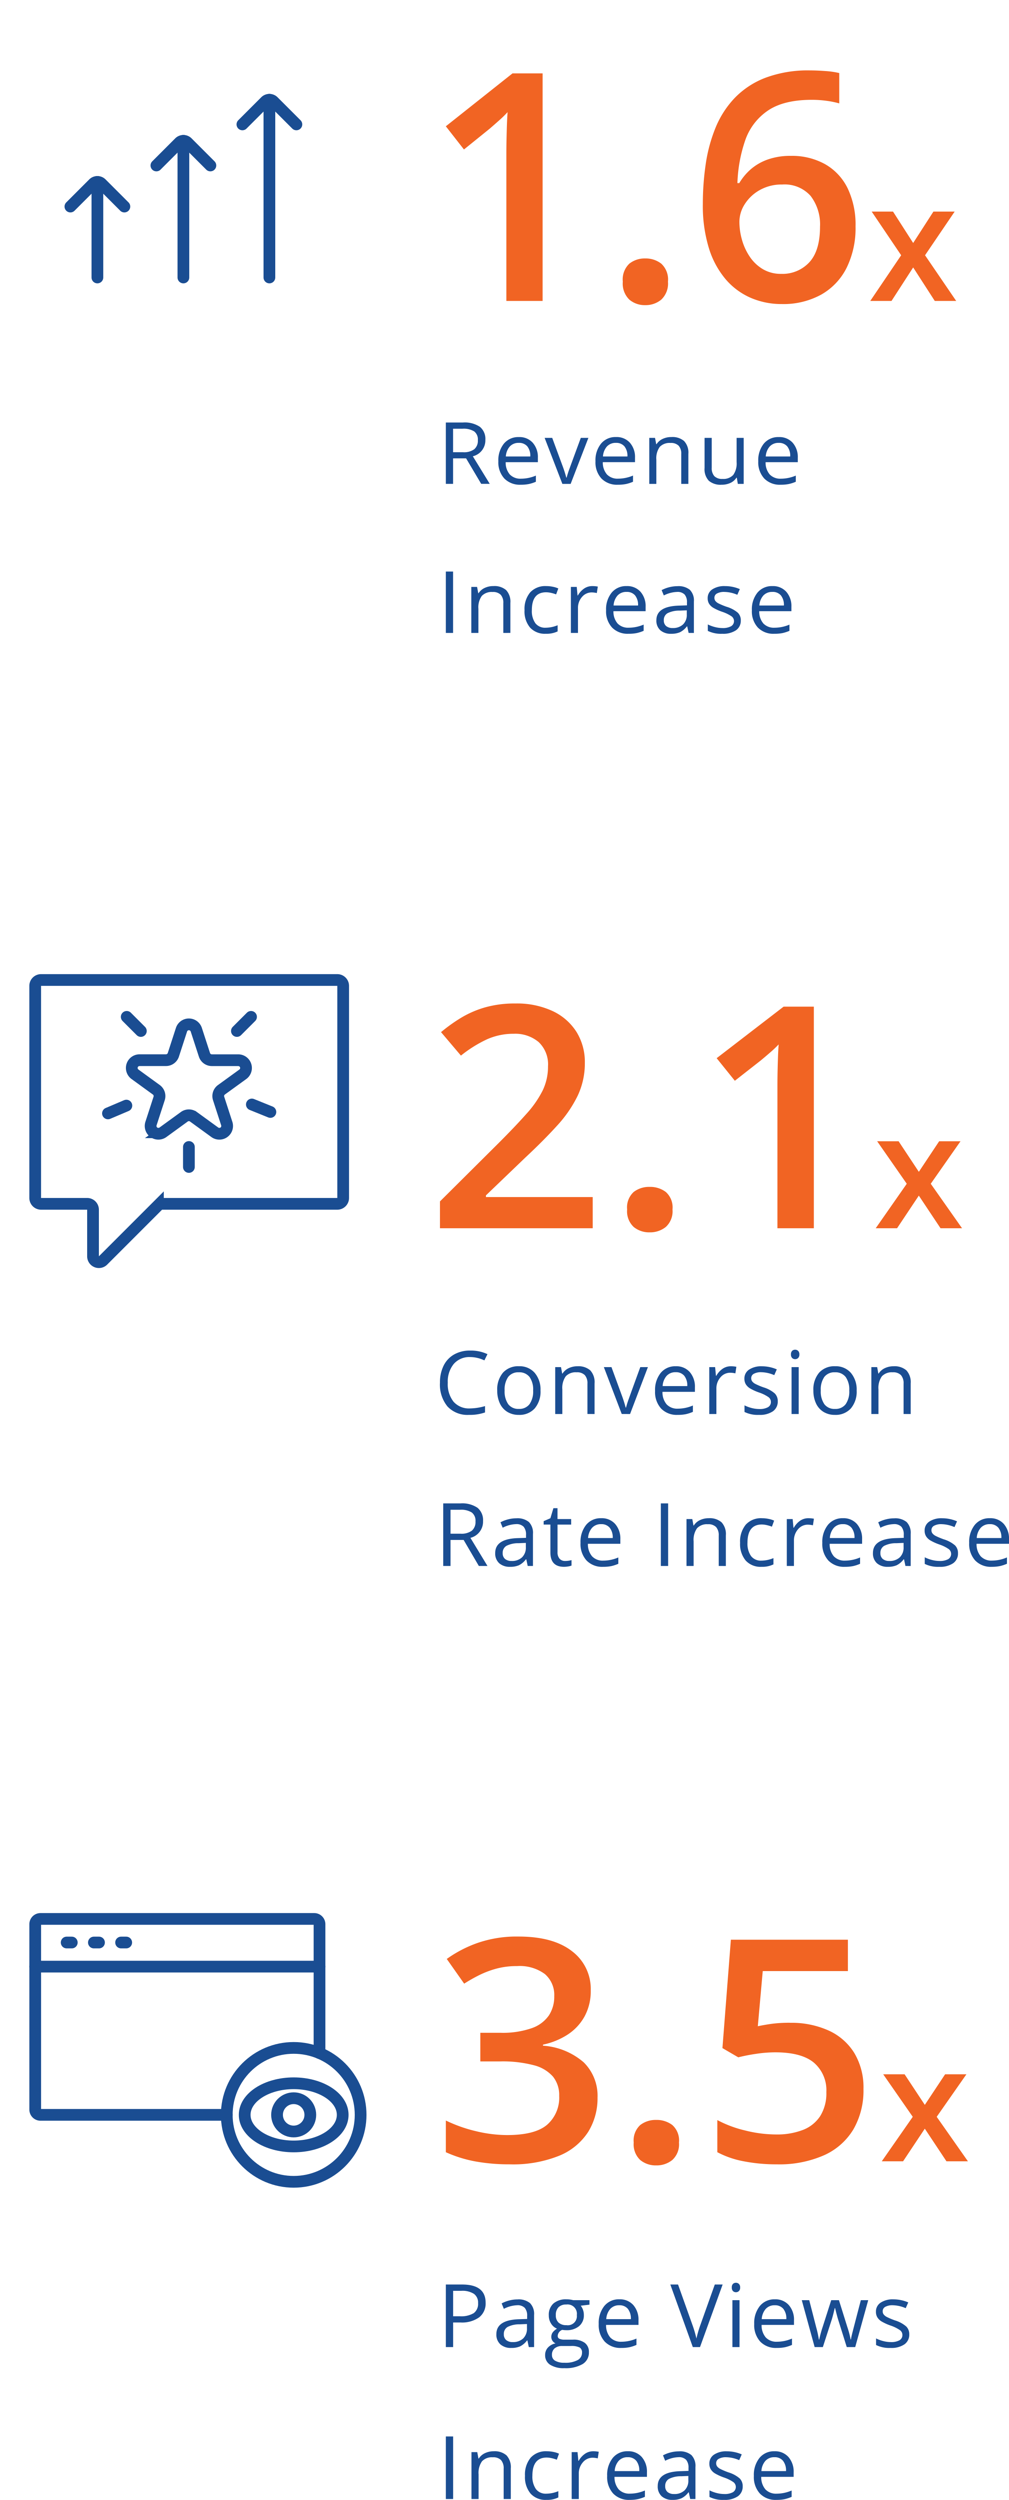 <svg xmlns="http://www.w3.org/2000/svg" width="172.004" height="426" viewBox="0 0 172.004 426">
  <g id="Conversion_Numbers_" data-name="Conversion Numbers " transform="translate(-694.998 -3769)">
    <g id="revenue" transform="translate(852.703 3748.684)">
      <path id="Path_4205" data-name="Path 4205" d="M2.708-4.6v4.35H1.472v-10.46H4.388a4.643,4.643,0,0,1,2.89.737,2.652,2.652,0,0,1,.934,2.218,2.784,2.784,0,0,1-2.138,2.8l2.887,4.7H7.5L4.926-4.6Zm0-1.045H4.4a2.96,2.96,0,0,0,1.919-.512,1.888,1.888,0,0,0,.611-1.535,1.734,1.734,0,0,0-.622-1.5,3.411,3.411,0,0,0-2-.458H2.708ZM14.234-.105a3.693,3.693,0,0,1-2.788-1.059A4.059,4.059,0,0,1,10.424-4.1a4.5,4.5,0,0,1,.949-3.012,3.174,3.174,0,0,1,2.548-1.116,3.029,3.029,0,0,1,2.37.969,3.678,3.678,0,0,1,.872,2.558v.751H11.675a3.077,3.077,0,0,0,.709,2.1,2.473,2.473,0,0,0,1.894.715,6.508,6.508,0,0,0,2.545-.529V-.613a6.461,6.461,0,0,1-1.211.39A6.911,6.911,0,0,1,14.234-.105Zm-.327-7.133a1.987,1.987,0,0,0-1.531.615,2.811,2.811,0,0,0-.673,1.7H15.87a2.582,2.582,0,0,0-.509-1.721A1.805,1.805,0,0,0,13.907-7.238Zm7.432,6.99L18.314-8.089h1.294l1.716,4.65a21.754,21.754,0,0,1,.683,2.118h.058a15.808,15.808,0,0,1,.505-1.57Q23-4.083,24.48-8.089h1.294L22.749-.248Zm9.453.143A3.693,3.693,0,0,1,28-1.164,4.059,4.059,0,0,1,26.982-4.1a4.5,4.5,0,0,1,.949-3.012A3.174,3.174,0,0,1,30.48-8.233a3.029,3.029,0,0,1,2.37.969,3.678,3.678,0,0,1,.872,2.558v.751H28.233a3.077,3.077,0,0,0,.709,2.1,2.473,2.473,0,0,0,1.894.715,6.508,6.508,0,0,0,2.545-.529V-.613a6.461,6.461,0,0,1-1.211.39A6.911,6.911,0,0,1,30.792-.105Zm-.327-7.133a1.987,1.987,0,0,0-1.531.615,2.811,2.811,0,0,0-.673,1.7h4.166a2.582,2.582,0,0,0-.509-1.721A1.805,1.805,0,0,0,30.465-7.238Zm11.14,6.99V-5.321a2.025,2.025,0,0,0-.444-1.431,1.824,1.824,0,0,0-1.389-.472,2.311,2.311,0,0,0-1.832.665,3.32,3.32,0,0,0-.582,2.2V-.248H36.152V-8.089h.982l.2,1.073h.058a2.452,2.452,0,0,1,1.04-.9,3.424,3.424,0,0,1,1.491-.318,3.058,3.058,0,0,1,2.167.683,2.879,2.879,0,0,1,.727,2.186V-.248ZM46.8-8.089V-3a2.025,2.025,0,0,0,.444,1.431,1.824,1.824,0,0,0,1.389.472,2.286,2.286,0,0,0,1.829-.673,3.353,3.353,0,0,0,.578-2.2V-8.089h1.207V-.248h-1L51.073-1.3h-.065a2.394,2.394,0,0,1-1.029.887,3.506,3.506,0,0,1-1.5.308A3.078,3.078,0,0,1,46.3-.785a2.865,2.865,0,0,1-.723-2.175v-5.13ZM58.542-.105a3.693,3.693,0,0,1-2.788-1.059A4.059,4.059,0,0,1,54.732-4.1a4.5,4.5,0,0,1,.949-3.012,3.174,3.174,0,0,1,2.548-1.116,3.029,3.029,0,0,1,2.37.969,3.678,3.678,0,0,1,.872,2.558v.751H55.983a3.077,3.077,0,0,0,.709,2.1,2.473,2.473,0,0,0,1.894.715,6.508,6.508,0,0,0,2.545-.529V-.613a6.461,6.461,0,0,1-1.211.39A6.911,6.911,0,0,1,58.542-.105Zm-.327-7.133a1.987,1.987,0,0,0-1.531.615,2.811,2.811,0,0,0-.673,1.7h4.166a2.582,2.582,0,0,0-.509-1.721A1.805,1.805,0,0,0,58.215-7.238ZM1.472,25.149V14.689H2.708v10.46Zm9.8,0V20.076a2.025,2.025,0,0,0-.444-1.431,1.824,1.824,0,0,0-1.389-.472,2.311,2.311,0,0,0-1.832.665,3.32,3.32,0,0,0-.582,2.2v4.114H5.814V17.308H6.8l.2,1.073H7.05a2.452,2.452,0,0,1,1.04-.9,3.424,3.424,0,0,1,1.491-.318,3.058,3.058,0,0,1,2.167.683,2.879,2.879,0,0,1,.727,2.186v5.115Zm7.243.143a3.429,3.429,0,0,1-2.679-1.048,4.265,4.265,0,0,1-.949-2.965,4.4,4.4,0,0,1,.963-3.041,3.5,3.5,0,0,1,2.745-1.073,5.532,5.532,0,0,1,1.149.122,3.828,3.828,0,0,1,.9.286l-.371,1.009a5.744,5.744,0,0,0-.872-.261,3.956,3.956,0,0,0-.836-.1q-2.428,0-2.428,3.048a3.586,3.586,0,0,0,.593,2.218,2.075,2.075,0,0,0,1.756.773,5.444,5.444,0,0,0,2.043-.422v1.052A4.414,4.414,0,0,1,18.511,25.292Zm7.912-8.127a4.8,4.8,0,0,1,.952.086l-.167,1.1a4.175,4.175,0,0,0-.872-.107,2.138,2.138,0,0,0-1.654.773,2.79,2.79,0,0,0-.687,1.925v4.207H22.787V17.308h1l.138,1.452h.058a3.467,3.467,0,0,1,1.069-1.18A2.434,2.434,0,0,1,26.423,17.165ZM32.6,25.292a3.693,3.693,0,0,1-2.788-1.059,4.059,4.059,0,0,1-1.022-2.94,4.5,4.5,0,0,1,.949-3.012,3.174,3.174,0,0,1,2.548-1.116,3.029,3.029,0,0,1,2.37.969,3.678,3.678,0,0,1,.872,2.558v.751H30.045a3.077,3.077,0,0,0,.709,2.1,2.473,2.473,0,0,0,1.894.715,6.508,6.508,0,0,0,2.545-.529v1.059a6.461,6.461,0,0,1-1.211.39A6.911,6.911,0,0,1,32.6,25.292Zm-.327-7.133a1.987,1.987,0,0,0-1.53.615,2.811,2.811,0,0,0-.673,1.7H34.24a2.582,2.582,0,0,0-.509-1.721A1.805,1.805,0,0,0,32.277,18.159Zm10.588,6.99-.24-1.116h-.058a3.341,3.341,0,0,1-1.189,1,3.675,3.675,0,0,1-1.48.261,2.689,2.689,0,0,1-1.858-.6,2.174,2.174,0,0,1-.673-1.71q0-2.375,3.861-2.49l1.352-.043v-.486a1.966,1.966,0,0,0-.4-1.363,1.675,1.675,0,0,0-1.291-.44,5.326,5.326,0,0,0-2.254.6l-.371-.909a5.875,5.875,0,0,1,2.7-.673,3.069,3.069,0,0,1,2.112.622,2.573,2.573,0,0,1,.687,2v5.351Zm-2.727-.837a2.474,2.474,0,0,0,1.77-.608,2.23,2.23,0,0,0,.643-1.7v-.708l-1.207.05a4.449,4.449,0,0,0-2.076.44A1.321,1.321,0,0,0,38.633,23a1.214,1.214,0,0,0,.4.98A1.663,1.663,0,0,0,40.138,24.312Zm11.62-1.3A1.953,1.953,0,0,1,50.93,24.7a3.944,3.944,0,0,1-2.327.594,5.129,5.129,0,0,1-2.472-.494V23.7a6.04,6.04,0,0,0,1.232.451,5.225,5.225,0,0,0,1.269.165,2.916,2.916,0,0,0,1.454-.3,1.013,1.013,0,0,0,.105-1.688,6.387,6.387,0,0,0-1.574-.769,8.6,8.6,0,0,1-1.581-.712,2.143,2.143,0,0,1-.7-.69,1.778,1.778,0,0,1-.229-.923,1.751,1.751,0,0,1,.793-1.513,3.738,3.738,0,0,1,2.174-.554,6.45,6.45,0,0,1,2.516.515l-.429.966a5.854,5.854,0,0,0-2.174-.486,2.535,2.535,0,0,0-1.294.265.816.816,0,0,0-.436.73.879.879,0,0,0,.164.537,1.609,1.609,0,0,0,.527.422,11.883,11.883,0,0,0,1.4.58,5.239,5.239,0,0,1,1.916,1.023A1.788,1.788,0,0,1,51.758,23.01Zm5.7,2.282a3.693,3.693,0,0,1-2.788-1.059,4.059,4.059,0,0,1-1.022-2.94,4.5,4.5,0,0,1,.949-3.012,3.174,3.174,0,0,1,2.548-1.116,3.029,3.029,0,0,1,2.37.969,3.678,3.678,0,0,1,.872,2.558v.751H54.9a3.077,3.077,0,0,0,.709,2.1,2.473,2.473,0,0,0,1.894.715,6.508,6.508,0,0,0,2.545-.529v1.059a6.461,6.461,0,0,1-1.211.39A6.911,6.911,0,0,1,57.46,25.292Zm-.327-7.133a1.987,1.987,0,0,0-1.531.615,2.811,2.811,0,0,0-.673,1.7H59.1a2.582,2.582,0,0,0-.509-1.721A1.805,1.805,0,0,0,57.133,18.159Z" transform="translate(-83.176 103.024)" fill="#1a4d92"/>
      <g id="Icon_-_Revenue" data-name="Icon - Revenue" transform="translate(-3511.703 9287.316)">
        <g id="Rectangle_1177" data-name="Rectangle 1177" transform="translate(3355 -9267)" fill="#fff" stroke="#707070" stroke-width="1" opacity="0">
          <rect width="65" height="65" stroke="none"/>
          <rect x="0.5" y="0.5" width="64" height="64" fill="none"/>
        </g>
        <g id="Group_3626" data-name="Group 3626" transform="translate(2775.171 -9976.127)">
          <g id="Group_3623" data-name="Group 3623">
            <path id="Path_4193" data-name="Path 4193" d="M629.352,730.326l-3.915-3.915a.97.97,0,0,0-1.372,0l-3.915,3.915" fill="none" stroke="#1a4d92" stroke-linecap="round" stroke-width="2"/>
            <line id="Line_396" data-name="Line 396" y2="30.286" transform="translate(624.751 726.127)" fill="none" stroke="#1a4d92" stroke-linecap="round" stroke-width="2"/>
          </g>
          <g id="Group_3624" data-name="Group 3624">
            <path id="Path_4194" data-name="Path 4194" d="M614.691,737.326l-3.915-3.915a.97.97,0,0,0-1.372,0l-3.915,3.915" fill="none" stroke="#1a4d92" stroke-linecap="round" stroke-width="2"/>
            <line id="Line_397" data-name="Line 397" y2="23.286" transform="translate(610.09 733.127)" fill="none" stroke="#1a4d92" stroke-linecap="round" stroke-width="2"/>
          </g>
          <g id="Group_3625" data-name="Group 3625">
            <path id="Path_4195" data-name="Path 4195" d="M600.03,744.326l-3.914-3.915a.971.971,0,0,0-1.373,0l-3.914,3.915" fill="none" stroke="#1a4d92" stroke-linecap="round" stroke-width="2"/>
            <line id="Line_398" data-name="Line 398" y2="16.286" transform="translate(595.43 740.127)" fill="none" stroke="#1a4d92" stroke-linecap="round" stroke-width="2"/>
          </g>
        </g>
      </g>
      <path id="Path_12285" data-name="Path 12285" d="M20.531.234h-6.18v-24.96q0-1.247.026-2.493t.065-2.44q.039-1.194.118-2.281a18.041,18.041,0,0,1-1.349,1.326q-.8.716-1.689,1.485l-4.4,3.554-3.09-3.952L15.4-38.546h5.132ZM34.2-3.055a3.71,3.71,0,0,1,1.113-3.064,4.207,4.207,0,0,1,2.71-.889,4.315,4.315,0,0,1,2.736.889A3.665,3.665,0,0,1,41.9-3.055,3.758,3.758,0,0,1,40.759.009,4.156,4.156,0,0,1,38.023.95a4.054,4.054,0,0,1-2.71-.942A3.806,3.806,0,0,1,34.2-3.055ZM47.843-16.291a46.543,46.543,0,0,1,.484-6.737,26.554,26.554,0,0,1,1.663-6.207,16.282,16.282,0,0,1,3.26-5.093A14.444,14.444,0,0,1,58.5-37.79a20.622,20.622,0,0,1,7.62-1.26q1.152,0,2.592.106A14.2,14.2,0,0,1,71.1-38.6v5.172a15.452,15.452,0,0,0-2.239-.451,18.671,18.671,0,0,0-2.422-.159q-4.818,0-7.515,1.844a10.069,10.069,0,0,0-3.849,5.04,24.771,24.771,0,0,0-1.335,7.308h.314a9.712,9.712,0,0,1,1.964-2.361,9.007,9.007,0,0,1,2.88-1.658,11.475,11.475,0,0,1,3.954-.623,11.584,11.584,0,0,1,5.839,1.419,9.519,9.519,0,0,1,3.836,4.1,14.329,14.329,0,0,1,1.349,6.5,15.275,15.275,0,0,1-1.532,7.082A10.793,10.793,0,0,1,67.992-.827,13.378,13.378,0,0,1,61.3.765,13.191,13.191,0,0,1,56-.3,11.828,11.828,0,0,1,51.718-3.48,15.012,15.012,0,0,1,48.864-8.8,24.69,24.69,0,0,1,47.843-16.291ZM61.2-4.381A6.222,6.222,0,0,0,66-6.357q1.82-1.976,1.82-6.061a7.961,7.961,0,0,0-1.61-5.252,5.924,5.924,0,0,0-4.831-1.936,7.547,7.547,0,0,0-3.849.955,7.127,7.127,0,0,0-2.553,2.414,5.584,5.584,0,0,0-.9,2.971,11.3,11.3,0,0,0,.445,3.1,9.935,9.935,0,0,0,1.335,2.878,6.981,6.981,0,0,0,2.226,2.109A5.972,5.972,0,0,0,61.2-4.381ZM81.652-7.551l-5.024-7.441h3.639L83.7-9.641l3.449-5.35h3.625L85.725-7.551,91.034.234H87.382L83.7-5.474,80.009.234H76.384Z" transform="translate(-85.737 71.365)" fill="#f16423"/>
    </g>
    <g id="conversion" transform="translate(851.701 3906.684)">
      <path id="Path_4206" data-name="Path 4206" d="M6.057-9.754A3.508,3.508,0,0,0,3.27-8.583,4.709,4.709,0,0,0,2.249-5.378a4.8,4.8,0,0,0,.985,3.235A3.509,3.509,0,0,0,6.042-1,9.627,9.627,0,0,0,8.6-1.4V-.316A7.9,7.9,0,0,1,5.852.1,4.656,4.656,0,0,1,2.2-1.33,5.871,5.871,0,0,1,.916-5.392,6.39,6.39,0,0,1,1.534-8.28a4.432,4.432,0,0,1,1.787-1.911,5.427,5.427,0,0,1,2.75-.671,6.659,6.659,0,0,1,2.944.613L8.489-9.185A5.7,5.7,0,0,0,6.057-9.754Zm12,5.7A4.4,4.4,0,0,1,17.067-1,3.49,3.49,0,0,1,14.335.1a3.63,3.63,0,0,1-1.912-.5,3.326,3.326,0,0,1-1.289-1.444,5.015,5.015,0,0,1-.454-2.2A4.391,4.391,0,0,1,11.662-7.1a3.478,3.478,0,0,1,2.725-1.09A3.4,3.4,0,0,1,17.063-7.07,4.379,4.379,0,0,1,18.056-4.05Zm-6.116,0a3.783,3.783,0,0,0,.615,2.334,2.139,2.139,0,0,0,1.809.8,2.154,2.154,0,0,0,1.813-.8A3.763,3.763,0,0,0,16.8-4.05a3.7,3.7,0,0,0-.619-2.316,2.178,2.178,0,0,0-1.827-.791,2.144,2.144,0,0,0-1.8.78A3.744,3.744,0,0,0,11.94-4.05Zm14.115,4V-5.217a2.081,2.081,0,0,0-.447-1.459,1.825,1.825,0,0,0-1.4-.481,2.312,2.312,0,0,0-1.846.678,3.414,3.414,0,0,0-.586,2.239V-.046H20.562V-8.04h.989l.2,1.094h.059a2.479,2.479,0,0,1,1.047-.915,3.415,3.415,0,0,1,1.5-.325,3.057,3.057,0,0,1,2.183.7,2.957,2.957,0,0,1,.732,2.228V-.046Zm5.846,0L28.854-8.04h1.3L31.887-3.3a22.371,22.371,0,0,1,.688,2.159h.059a16.257,16.257,0,0,1,.509-1.6q.428-1.214,1.923-5.3h1.3L33.322-.046ZM41.424.1A3.7,3.7,0,0,1,38.615-.979a4.168,4.168,0,0,1-1.029-3,4.622,4.622,0,0,1,.956-3.071,3.181,3.181,0,0,1,2.567-1.138A3.033,3.033,0,0,1,43.5-7.2a3.778,3.778,0,0,1,.879,2.608v.766h-5.53a3.16,3.16,0,0,0,.714,2.137,2.475,2.475,0,0,0,1.908.729,6.489,6.489,0,0,0,2.563-.54V-.418a6.453,6.453,0,0,1-1.219.4A6.881,6.881,0,0,1,41.424.1Zm-.33-7.272a1.99,1.99,0,0,0-1.542.627,2.885,2.885,0,0,0-.677,1.736h4.2a2.654,2.654,0,0,0-.513-1.754A1.808,1.808,0,0,0,41.095-7.172Zm9.391-1.014a4.777,4.777,0,0,1,.959.088l-.168,1.123a4.158,4.158,0,0,0-.879-.109,2.143,2.143,0,0,0-1.666.788,2.865,2.865,0,0,0-.692,1.962V-.046H46.824V-8.04h1l.139,1.481h.059a3.519,3.519,0,0,1,1.077-1.2A2.431,2.431,0,0,1,50.486-8.186ZM58.5-2.227a2,2,0,0,1-.835,1.721A3.937,3.937,0,0,1,55.321.1a5.114,5.114,0,0,1-2.49-.5V-1.526a6.038,6.038,0,0,0,1.241.46A5.2,5.2,0,0,0,55.351-.9a2.908,2.908,0,0,0,1.465-.3,1,1,0,0,0,.513-.923,1,1,0,0,0-.406-.8,6.4,6.4,0,0,0-1.586-.784,8.615,8.615,0,0,1-1.593-.726,2.171,2.171,0,0,1-.7-.7,1.829,1.829,0,0,1-.231-.941,1.791,1.791,0,0,1,.8-1.543,3.732,3.732,0,0,1,2.19-.565,6.431,6.431,0,0,1,2.534.525l-.432.985a5.838,5.838,0,0,0-2.19-.5,2.528,2.528,0,0,0-1.3.27.834.834,0,0,0-.439.744.9.9,0,0,0,.165.547,1.625,1.625,0,0,0,.531.43,11.893,11.893,0,0,0,1.406.591A5.26,5.26,0,0,1,58-3.547,1.835,1.835,0,0,1,58.5-2.227ZM62.068-.046H60.853V-8.04h1.216ZM60.75-10.206a.8.8,0,0,1,.205-.609.718.718,0,0,1,.513-.193.718.718,0,0,1,.505.2.788.788,0,0,1,.212.605.8.8,0,0,1-.212.609.711.711,0,0,1-.505.2.7.7,0,0,1-.513-.2A.817.817,0,0,1,60.75-10.206ZM71.95-4.05A4.4,4.4,0,0,1,70.961-1,3.49,3.49,0,0,1,68.229.1a3.63,3.63,0,0,1-1.912-.5,3.326,3.326,0,0,1-1.289-1.444,5.015,5.015,0,0,1-.454-2.2A4.391,4.391,0,0,1,65.556-7.1a3.478,3.478,0,0,1,2.725-1.09A3.4,3.4,0,0,1,70.958-7.07,4.379,4.379,0,0,1,71.95-4.05Zm-6.116,0a3.783,3.783,0,0,0,.615,2.334,2.139,2.139,0,0,0,1.809.8,2.154,2.154,0,0,0,1.813-.8A3.763,3.763,0,0,0,70.69-4.05a3.7,3.7,0,0,0-.619-2.316,2.178,2.178,0,0,0-1.827-.791,2.144,2.144,0,0,0-1.8.78A3.744,3.744,0,0,0,65.834-4.05Zm14.115,4V-5.217A2.081,2.081,0,0,0,79.5-6.676a1.825,1.825,0,0,0-1.4-.481,2.312,2.312,0,0,0-1.846.678,3.414,3.414,0,0,0-.586,2.239V-.046H74.457V-8.04h.989l.2,1.094H75.7a2.479,2.479,0,0,1,1.047-.915,3.415,3.415,0,0,1,1.5-.325,3.057,3.057,0,0,1,2.183.7,2.957,2.957,0,0,1,.732,2.228V-.046ZM2.717,21.411v4.435H1.472V15.182H4.409a4.636,4.636,0,0,1,2.911.751,2.719,2.719,0,0,1,.941,2.261,2.834,2.834,0,0,1-2.153,2.859l2.908,4.792H7.544L4.951,21.411Zm0-1.065H4.424a2.956,2.956,0,0,0,1.934-.521,1.936,1.936,0,0,0,.615-1.565,1.777,1.777,0,0,0-.626-1.524,3.4,3.4,0,0,0-2.01-.467H2.717Zm13.156,5.5-.242-1.138h-.059a3.374,3.374,0,0,1-1.2,1.017,3.664,3.664,0,0,1-1.49.266,2.688,2.688,0,0,1-1.871-.613,2.23,2.23,0,0,1-.677-1.743q0-2.422,3.889-2.538l1.362-.044v-.5a2.021,2.021,0,0,0-.406-1.389,1.676,1.676,0,0,0-1.3-.449,5.314,5.314,0,0,0-2.271.613l-.374-.926a5.728,5.728,0,0,1,1.3-.5,5.653,5.653,0,0,1,1.417-.182,3.066,3.066,0,0,1,2.128.635,2.642,2.642,0,0,1,.692,2.035v5.456Zm-2.747-.853a2.474,2.474,0,0,0,1.783-.62,2.288,2.288,0,0,0,.648-1.736v-.722l-1.216.051a4.438,4.438,0,0,0-2.091.449,1.351,1.351,0,0,0-.641,1.236,1.245,1.245,0,0,0,.4,1A1.662,1.662,0,0,0,13.126,24.992Zm9.12,0a3.988,3.988,0,0,0,.623-.047,4.045,4.045,0,0,0,.476-.1v.926a2.23,2.23,0,0,1-.582.157,4.391,4.391,0,0,1-.692.062q-2.329,0-2.329-2.443V18.793h-1.15v-.583l1.15-.5L20.254,16h.7v1.853h2.329v.941H20.958v4.7a1.614,1.614,0,0,0,.344,1.109A1.2,1.2,0,0,0,22.247,24.992Zm6.469,1a3.7,3.7,0,0,1-2.809-1.079,4.168,4.168,0,0,1-1.029-3,4.622,4.622,0,0,1,.956-3.071A3.181,3.181,0,0,1,28.4,17.706a3.033,3.033,0,0,1,2.388.988,3.778,3.778,0,0,1,.879,2.608v.766h-5.53a3.16,3.16,0,0,0,.714,2.137,2.475,2.475,0,0,0,1.908.729,6.489,6.489,0,0,0,2.563-.54v1.079a6.453,6.453,0,0,1-1.219.4A6.881,6.881,0,0,1,28.715,25.992Zm-.33-7.272a1.99,1.99,0,0,0-1.542.627,2.885,2.885,0,0,0-.677,1.736h4.2a2.654,2.654,0,0,0-.513-1.754A1.808,1.808,0,0,0,28.386,18.72Zm10.184,7.126V15.182h1.245V25.846Zm9.867,0V20.675a2.081,2.081,0,0,0-.447-1.459,1.825,1.825,0,0,0-1.4-.481,2.312,2.312,0,0,0-1.846.678,3.414,3.414,0,0,0-.586,2.239v4.194H42.943V17.852h.989l.2,1.094h.059a2.479,2.479,0,0,1,1.047-.915,3.415,3.415,0,0,1,1.5-.325,3.057,3.057,0,0,1,2.183.7,2.957,2.957,0,0,1,.732,2.228v5.215Zm7.3.146a3.433,3.433,0,0,1-2.7-1.069,4.382,4.382,0,0,1-.956-3.023,4.519,4.519,0,0,1,.97-3.1,3.5,3.5,0,0,1,2.765-1.094,5.509,5.509,0,0,1,1.157.124,3.823,3.823,0,0,1,.908.292l-.374,1.028a5.735,5.735,0,0,0-.879-.266,3.94,3.94,0,0,0-.842-.106q-2.446,0-2.446,3.107a3.688,3.688,0,0,0,.6,2.261,2.08,2.08,0,0,0,1.769.788,5.428,5.428,0,0,0,2.058-.43v1.072A4.4,4.4,0,0,1,55.733,25.992Zm7.97-8.286a4.777,4.777,0,0,1,.959.088l-.168,1.123a4.158,4.158,0,0,0-.879-.109,2.143,2.143,0,0,0-1.666.788,2.865,2.865,0,0,0-.692,1.962v4.289H60.041V17.852h1l.139,1.481h.059a3.519,3.519,0,0,1,1.077-1.2A2.431,2.431,0,0,1,63.7,17.706Zm6.227,8.286a3.7,3.7,0,0,1-2.809-1.079,4.168,4.168,0,0,1-1.029-3,4.622,4.622,0,0,1,.956-3.071,3.181,3.181,0,0,1,2.567-1.138A3.033,3.033,0,0,1,72,18.694a3.778,3.778,0,0,1,.879,2.608v.766h-5.53a3.16,3.16,0,0,0,.714,2.137,2.475,2.475,0,0,0,1.908.729,6.489,6.489,0,0,0,2.563-.54v1.079a6.453,6.453,0,0,1-1.219.4A6.881,6.881,0,0,1,69.93,25.992ZM69.6,18.72a1.99,1.99,0,0,0-1.542.627,2.885,2.885,0,0,0-.677,1.736h4.2a2.654,2.654,0,0,0-.513-1.754A1.808,1.808,0,0,0,69.6,18.72Zm10.666,7.126-.242-1.138h-.059a3.374,3.374,0,0,1-1.2,1.017,3.664,3.664,0,0,1-1.49.266,2.688,2.688,0,0,1-1.871-.613,2.23,2.23,0,0,1-.677-1.743q0-2.422,3.889-2.538l1.362-.044v-.5a2.021,2.021,0,0,0-.406-1.389,1.676,1.676,0,0,0-1.3-.449A5.314,5.314,0,0,0,76,19.333l-.374-.926a5.728,5.728,0,0,1,1.3-.5,5.653,5.653,0,0,1,1.417-.182,3.066,3.066,0,0,1,2.128.635,2.642,2.642,0,0,1,.692,2.035v5.456Zm-2.747-.853a2.474,2.474,0,0,0,1.783-.62,2.288,2.288,0,0,0,.648-1.736v-.722l-1.216.051a4.438,4.438,0,0,0-2.091.449A1.351,1.351,0,0,0,76,23.65a1.245,1.245,0,0,0,.4,1A1.662,1.662,0,0,0,77.52,24.992Zm11.706-1.327a2,2,0,0,1-.835,1.721,3.937,3.937,0,0,1-2.344.605,5.114,5.114,0,0,1-2.49-.5V24.365a6.038,6.038,0,0,0,1.241.46,5.2,5.2,0,0,0,1.278.168,2.908,2.908,0,0,0,1.465-.3,1.04,1.04,0,0,0,.106-1.721,6.4,6.4,0,0,0-1.586-.784,8.615,8.615,0,0,1-1.593-.726,2.171,2.171,0,0,1-.7-.7,1.829,1.829,0,0,1-.231-.941,1.791,1.791,0,0,1,.8-1.543,3.732,3.732,0,0,1,2.19-.565,6.431,6.431,0,0,1,2.534.525l-.432.985a5.838,5.838,0,0,0-2.19-.5,2.528,2.528,0,0,0-1.3.27.834.834,0,0,0-.439.744.9.9,0,0,0,.165.547,1.625,1.625,0,0,0,.531.43,11.893,11.893,0,0,0,1.406.591,5.26,5.26,0,0,1,1.93,1.043A1.835,1.835,0,0,1,89.225,23.665Zm5.744,2.327a3.7,3.7,0,0,1-2.809-1.079,4.168,4.168,0,0,1-1.029-3,4.622,4.622,0,0,1,.956-3.071,3.181,3.181,0,0,1,2.567-1.138,3.033,3.033,0,0,1,2.388.988A3.778,3.778,0,0,1,97.92,21.3v.766h-5.53A3.16,3.16,0,0,0,93.1,24.2a2.475,2.475,0,0,0,1.908.729,6.489,6.489,0,0,0,2.563-.54v1.079a6.453,6.453,0,0,1-1.219.4A6.881,6.881,0,0,1,94.969,25.992Zm-.33-7.272a1.99,1.99,0,0,0-1.542.627,2.885,2.885,0,0,0-.677,1.736h4.2a2.654,2.654,0,0,0-.513-1.754A1.808,1.808,0,0,0,94.639,18.72Z" transform="translate(-82.619 103.324)" fill="#1a4d92"/>
      <g id="Icon_-_conversion" data-name="Icon - conversion" transform="translate(-3702.703 9203.316)">
        <g id="Rectangle_1179" data-name="Rectangle 1179" transform="translate(3546 -9183)" fill="#fff" stroke="#707070" stroke-width="1" opacity="0">
          <rect width="65" height="65" stroke="none"/>
          <rect x="0.5" y="0.5" width="64" height="64" fill="none"/>
        </g>
        <g id="Group_3621" data-name="Group 3621" transform="translate(2839.749 -9882.325)">
          <g id="Group_3620" data-name="Group 3620">
            <path id="Path_4191" data-name="Path 4191" d="M739.713,716.8l1.39,4.276a1.326,1.326,0,0,0,1.261.916h4.5a1.327,1.327,0,0,1,.78,2.4L744,727.031a1.326,1.326,0,0,0-.482,1.483l1.389,4.276a1.326,1.326,0,0,1-2.041,1.483l-3.638-2.642a1.325,1.325,0,0,0-1.559,0l-3.637,2.642a1.327,1.327,0,0,1-2.042-1.483l1.389-4.276a1.326,1.326,0,0,0-.481-1.483l-3.638-2.643a1.327,1.327,0,0,1,.78-2.4h4.5a1.327,1.327,0,0,0,1.262-.916l1.389-4.276A1.326,1.326,0,0,1,739.713,716.8Z" fill="none" stroke="#1a4d92" stroke-linecap="round" stroke-width="2"/>
            <line id="Line_391" data-name="Line 391" y2="3.408" transform="translate(738.452 736.779)" fill="none" stroke="#1a4d92" stroke-linecap="round" stroke-width="2"/>
            <line id="Line_392" data-name="Line 392" y1="2.41" x2="2.41" transform="translate(746.636 714.605)" fill="none" stroke="#1a4d92" stroke-linecap="round" stroke-width="2"/>
            <line id="Line_393" data-name="Line 393" x1="2.41" y1="2.41" transform="translate(727.853 714.606)" fill="none" stroke="#1a4d92" stroke-linecap="round" stroke-width="2"/>
            <line id="Line_394" data-name="Line 394" x1="3.137" y2="1.332" transform="translate(724.657 729.726)" fill="none" stroke="#1a4d92" stroke-linecap="round" stroke-width="2"/>
            <line id="Line_395" data-name="Line 395" x2="3.16" y2="1.277" transform="translate(749.185 729.538)" fill="none" stroke="#1a4d92" stroke-linecap="round" stroke-width="2"/>
          </g>
          <path id="Path_4192" data-name="Path 4192" d="M712.251,709.325v36.142a1,1,0,0,0,1,1h7.857a1,1,0,0,1,1,1v7.943a1,1,0,0,0,1.707.707l9.357-9.357a1,1,0,0,1,.707-.293h29.872a1,1,0,0,0,1-1V709.325a1,1,0,0,0-1-1h-50.5A1,1,0,0,0,712.251,709.325Z" fill="none" stroke="#1a4d92" stroke-linecap="round" stroke-width="2"/>
        </g>
      </g>
      <path id="Path_12286" data-name="Path 12286" d="M28.467-.8H2.426V-5.371L12.4-15.289q2.894-2.893,4.761-5a17.8,17.8,0,0,0,2.775-3.99,9.344,9.344,0,0,0,.908-4.107,5.22,5.22,0,0,0-1.6-4.145A6.189,6.189,0,0,0,15-33.937a10.965,10.965,0,0,0-4.616.969A21.866,21.866,0,0,0,6-30.218l-3.393-4a27.934,27.934,0,0,1,3.433-2.454,16.976,16.976,0,0,1,4.09-1.769,18.462,18.462,0,0,1,5.156-.659A14.43,14.43,0,0,1,21.6-37.824a9.637,9.637,0,0,1,4.09,3.551,9.713,9.713,0,0,1,1.434,5.295,12.87,12.87,0,0,1-1.236,5.63,21.375,21.375,0,0,1-3.525,5.1q-2.288,2.518-5.445,5.463L10.265-6.4v.284h18.2ZM34.333-4a3.554,3.554,0,0,1,1.118-2.983,4.315,4.315,0,0,1,2.723-.865,4.426,4.426,0,0,1,2.749.865A3.512,3.512,0,0,1,42.067-4a3.6,3.6,0,0,1-1.144,2.983A4.259,4.259,0,0,1,38.174-.1a4.153,4.153,0,0,1-2.723-.917A3.644,3.644,0,0,1,34.333-4ZM66.162-.8H59.954V-25.1q0-1.214.026-2.428t.066-2.376q.039-1.162.118-2.221a17.866,17.866,0,0,1-1.355,1.291q-.8.7-1.7,1.446L52.694-25.93l-3.1-3.848L61.006-38.56h5.156ZM82-8.38l-5.047-7.245H80.61l3.451,5.21,3.464-5.21h3.642L86.093-8.38,91.426-.8H87.757l-3.7-5.558L80.351-.8H76.709Z" transform="translate(-84.129 72.418)" fill="#f16423"/>
    </g>
    <g id="page_views" data-name="page views" transform="translate(852.703 4065.684)">
      <path id="Path_4211" data-name="Path 4211" d="M8.255-7.6A2.983,2.983,0,0,1,7.146-5.111a5.033,5.033,0,0,1-3.172.872H2.716V-.046H1.472V-10.709H4.245Q8.255-10.709,8.255-7.6ZM2.716-5.3H3.836a4.171,4.171,0,0,0,2.393-.532,1.96,1.96,0,0,0,.739-1.707,1.837,1.837,0,0,0-.7-1.575,3.64,3.64,0,0,0-2.166-.518H2.716Zm12.9,5.259-.241-1.138h-.059a3.372,3.372,0,0,1-1.2,1.017A3.657,3.657,0,0,1,12.632.1a2.684,2.684,0,0,1-1.869-.613,2.231,2.231,0,0,1-.677-1.743q0-2.422,3.885-2.538l1.361-.044v-.5a2.022,2.022,0,0,0-.406-1.389,1.673,1.673,0,0,0-1.3-.449,5.305,5.305,0,0,0-2.268.613l-.373-.926a5.719,5.719,0,0,1,1.3-.5A5.642,5.642,0,0,1,13.7-8.171a3.061,3.061,0,0,1,2.126.635A2.644,2.644,0,0,1,16.517-5.5V-.046ZM12.873-.9a2.47,2.47,0,0,0,1.782-.62A2.289,2.289,0,0,0,15.3-3.255v-.722l-1.215.051A4.43,4.43,0,0,0,12-3.478a1.351,1.351,0,0,0-.64,1.236,1.245,1.245,0,0,0,.4,1A1.659,1.659,0,0,0,12.873-.9ZM25.958-8.04v.766L24.472-7.1a2.543,2.543,0,0,1,.366.667A2.539,2.539,0,0,1,25-5.5a2.36,2.36,0,0,1-.8,1.874,3.254,3.254,0,0,1-2.21.7,3.691,3.691,0,0,1-.673-.058,1.192,1.192,0,0,0-.776,1.028.522.522,0,0,0,.271.485,1.983,1.983,0,0,0,.929.157h1.419a3.186,3.186,0,0,1,2,.547,1.9,1.9,0,0,1,.7,1.59,2.268,2.268,0,0,1-1.068,2.024,5.732,5.732,0,0,1-3.117.7,4.269,4.269,0,0,1-2.426-.583,1.882,1.882,0,0,1-.852-1.648A1.848,1.848,0,0,1,18.86.049a2.386,2.386,0,0,1,1.317-.722,1.27,1.27,0,0,1-.516-.43,1.136,1.136,0,0,1-.209-.678,1.284,1.284,0,0,1,.234-.766,2.459,2.459,0,0,1,.739-.635,2.164,2.164,0,0,1-1.013-.868,2.544,2.544,0,0,1-.391-1.4,2.582,2.582,0,0,1,.79-2.024,3.233,3.233,0,0,1,2.239-.711,4.084,4.084,0,0,1,1.134.146ZM19.563,1.3a1.084,1.084,0,0,0,.549.985,3.037,3.037,0,0,0,1.573.336,4.4,4.4,0,0,0,2.265-.456A1.4,1.4,0,0,0,24.685.924a.977.977,0,0,0-.4-.9,3.134,3.134,0,0,0-1.515-.252H21.311a1.922,1.922,0,0,0-1.288.394A1.405,1.405,0,0,0,19.563,1.3Zm.659-6.776A1.625,1.625,0,0,0,20.7-4.211a1.9,1.9,0,0,0,1.324.43A1.547,1.547,0,0,0,23.8-5.5,1.592,1.592,0,0,0,22-7.3a1.785,1.785,0,0,0-1.317.46A1.847,1.847,0,0,0,20.221-5.48ZM31.366.1A3.691,3.691,0,0,1,28.56-.979a4.171,4.171,0,0,1-1.028-3,4.625,4.625,0,0,1,.955-3.071,3.176,3.176,0,0,1,2.565-1.138,3.029,3.029,0,0,1,2.385.988,3.78,3.78,0,0,1,.878,2.608v.766H28.791A3.162,3.162,0,0,0,29.5-1.687a2.472,2.472,0,0,0,1.906.729,6.477,6.477,0,0,0,2.561-.54V-.418a6.442,6.442,0,0,1-1.218.4A6.868,6.868,0,0,1,31.366.1Zm-.329-7.272a1.987,1.987,0,0,0-1.54.627,2.886,2.886,0,0,0-.677,1.736h4.193A2.656,2.656,0,0,0,32.5-6.563,1.805,1.805,0,0,0,31.037-7.172ZM47.32-10.709h1.339L44.8-.046H43.574L39.74-10.709h1.317l2.459,6.9A19.305,19.305,0,0,1,44.189-1.5a19.253,19.253,0,0,1,.688-2.356ZM51.536-.046H50.322V-8.04h1.215Zm-1.317-10.16a.8.8,0,0,1,.2-.609.717.717,0,0,1,.512-.193.717.717,0,0,1,.5.2.788.788,0,0,1,.212.605.8.8,0,0,1-.212.609.71.71,0,0,1-.5.2.7.7,0,0,1-.512-.2A.818.818,0,0,1,50.219-10.206ZM57.874.1A3.691,3.691,0,0,1,55.068-.979a4.171,4.171,0,0,1-1.028-3A4.625,4.625,0,0,1,55-7.048,3.176,3.176,0,0,1,57.56-8.186a3.029,3.029,0,0,1,2.385.988,3.78,3.78,0,0,1,.878,2.608v.766H55.3a3.162,3.162,0,0,0,.713,2.137,2.472,2.472,0,0,0,1.906.729,6.477,6.477,0,0,0,2.561-.54V-.418a6.442,6.442,0,0,1-1.218.4A6.868,6.868,0,0,1,57.874.1Zm-.329-7.272A1.987,1.987,0,0,0,56-6.545a2.886,2.886,0,0,0-.677,1.736h4.193a2.656,2.656,0,0,0-.512-1.754A1.805,1.805,0,0,0,57.545-7.172ZM69.817-.046l-1.471-4.69q-.139-.43-.52-1.955h-.059q-.293,1.276-.512,1.969L65.742-.046h-1.4L62.149-8.04h1.273L64.6-3.452a18.537,18.537,0,0,1,.465,2.122h.059q.08-.416.26-1.076T65.7-3.452L67.168-8.04h1.317L69.92-3.452a15.444,15.444,0,0,1,.556,2.108h.059a7.708,7.708,0,0,1,.157-.81Q70.82-2.7,72.217-8.04h1.259L71.259-.046ZM80.472-2.227a2,2,0,0,1-.834,1.721A3.93,3.93,0,0,1,77.3.1a5.105,5.105,0,0,1-2.488-.5V-1.526a6.028,6.028,0,0,0,1.24.46A5.2,5.2,0,0,0,77.326-.9a2.9,2.9,0,0,0,1.463-.3,1,1,0,0,0,.512-.923,1,1,0,0,0-.406-.8,6.4,6.4,0,0,0-1.584-.784,8.6,8.6,0,0,1-1.591-.726,2.17,2.17,0,0,1-.7-.7,1.831,1.831,0,0,1-.23-.941,1.792,1.792,0,0,1,.8-1.543,3.725,3.725,0,0,1,2.188-.565A6.419,6.419,0,0,1,80.3-7.66l-.432.985a5.827,5.827,0,0,0-2.188-.5,2.524,2.524,0,0,0-1.3.27.834.834,0,0,0-.439.744.9.9,0,0,0,.165.547,1.624,1.624,0,0,0,.53.43,11.876,11.876,0,0,0,1.4.591,5.253,5.253,0,0,1,1.928,1.043A1.836,1.836,0,0,1,80.472-2.227Zm-79,28.073V15.182H2.716V25.846Zm9.857,0V20.675a2.082,2.082,0,0,0-.446-1.459,1.822,1.822,0,0,0-1.4-.481,2.309,2.309,0,0,0-1.844.678,3.417,3.417,0,0,0-.585,2.239v4.194H5.842V17.852H6.83l.2,1.094h.059a2.478,2.478,0,0,1,1.046-.915,3.409,3.409,0,0,1,1.5-.325,3.052,3.052,0,0,1,2.18.7,2.959,2.959,0,0,1,.732,2.228v5.215Zm7.289.146a3.428,3.428,0,0,1-2.7-1.069,4.385,4.385,0,0,1-.955-3.023,4.522,4.522,0,0,1,.969-3.1A3.5,3.5,0,0,1,18.7,17.706a5.5,5.5,0,0,1,1.156.124,3.817,3.817,0,0,1,.907.292l-.373,1.028a5.725,5.725,0,0,0-.878-.266,3.932,3.932,0,0,0-.841-.106q-2.444,0-2.444,3.107a3.691,3.691,0,0,0,.6,2.261,2.077,2.077,0,0,0,1.767.788,5.418,5.418,0,0,0,2.056-.43v1.072A4.394,4.394,0,0,1,18.619,25.992Zm7.962-8.286a4.767,4.767,0,0,1,.959.088l-.168,1.123a4.15,4.15,0,0,0-.878-.109,2.14,2.14,0,0,0-1.665.788,2.867,2.867,0,0,0-.691,1.962v4.289H22.923V17.852h1l.139,1.481h.059a3.518,3.518,0,0,1,1.076-1.2A2.427,2.427,0,0,1,26.581,17.706ZM32.8,25.992A3.691,3.691,0,0,1,30,24.912a4.171,4.171,0,0,1-1.028-3,4.625,4.625,0,0,1,.955-3.071,3.176,3.176,0,0,1,2.565-1.138,3.029,3.029,0,0,1,2.385.988,3.78,3.78,0,0,1,.878,2.608v.766H30.226A3.162,3.162,0,0,0,30.94,24.2a2.472,2.472,0,0,0,1.906.729,6.477,6.477,0,0,0,2.561-.54v1.079a6.442,6.442,0,0,1-1.218.4A6.868,6.868,0,0,1,32.8,25.992Zm-.329-7.272a1.987,1.987,0,0,0-1.54.627,2.886,2.886,0,0,0-.677,1.736h4.193a2.656,2.656,0,0,0-.512-1.754A1.805,1.805,0,0,0,32.473,18.72Zm10.655,7.126-.241-1.138h-.059a3.372,3.372,0,0,1-1.2,1.017,3.657,3.657,0,0,1-1.489.266,2.684,2.684,0,0,1-1.869-.613,2.231,2.231,0,0,1-.677-1.743q0-2.422,3.885-2.538l1.361-.044v-.5a2.022,2.022,0,0,0-.406-1.389,1.673,1.673,0,0,0-1.3-.449,5.305,5.305,0,0,0-2.268.613l-.373-.926a5.718,5.718,0,0,1,1.3-.5,5.642,5.642,0,0,1,1.416-.182,3.061,3.061,0,0,1,2.126.635,2.644,2.644,0,0,1,.691,2.035v5.456Zm-2.744-.853a2.47,2.47,0,0,0,1.782-.62,2.289,2.289,0,0,0,.648-1.736v-.722l-1.215.051a4.43,4.43,0,0,0-2.089.449,1.351,1.351,0,0,0-.64,1.236,1.245,1.245,0,0,0,.4,1A1.659,1.659,0,0,0,40.384,24.992Zm11.694-1.327a2,2,0,0,1-.834,1.721,3.93,3.93,0,0,1-2.341.605,5.105,5.105,0,0,1-2.488-.5V24.365a6.028,6.028,0,0,0,1.24.46,5.2,5.2,0,0,0,1.277.168,2.9,2.9,0,0,0,1.463-.3,1.04,1.04,0,0,0,.106-1.721,6.4,6.4,0,0,0-1.584-.784,8.6,8.6,0,0,1-1.591-.726,2.17,2.17,0,0,1-.7-.7,1.831,1.831,0,0,1-.23-.941,1.792,1.792,0,0,1,.8-1.543,3.725,3.725,0,0,1,2.188-.565,6.419,6.419,0,0,1,2.532.525l-.432.985a5.827,5.827,0,0,0-2.188-.5,2.524,2.524,0,0,0-1.3.27.834.834,0,0,0-.439.744.9.9,0,0,0,.165.547,1.624,1.624,0,0,0,.53.43,11.875,11.875,0,0,0,1.4.591,5.253,5.253,0,0,1,1.928,1.043A1.836,1.836,0,0,1,52.078,23.665Zm5.738,2.327a3.691,3.691,0,0,1-2.806-1.079,4.171,4.171,0,0,1-1.028-3,4.625,4.625,0,0,1,.955-3.071A3.176,3.176,0,0,1,57.5,17.706a3.029,3.029,0,0,1,2.385.988,3.78,3.78,0,0,1,.878,2.608v.766H55.24a3.162,3.162,0,0,0,.713,2.137,2.472,2.472,0,0,0,1.906.729,6.477,6.477,0,0,0,2.561-.54v1.079a6.442,6.442,0,0,1-1.218.4A6.868,6.868,0,0,1,57.816,25.992Zm-.329-7.272a1.987,1.987,0,0,0-1.54.627,2.886,2.886,0,0,0-.677,1.736h4.193a2.656,2.656,0,0,0-.512-1.754A1.805,1.805,0,0,0,57.487,18.72Z" transform="translate(-83.175 103.324)" fill="#1a4d92"/>
      <g id="Icon_-_page_views" data-name="Icon - page views" transform="translate(-3611.703 9207.316)">
        <g id="Rectangle_1178" data-name="Rectangle 1178" transform="translate(3455 -9187)" fill="#fff" stroke="#707070" stroke-width="1" opacity="0">
          <rect width="65" height="65" stroke="none"/>
          <rect x="0.5" y="0.5" width="64" height="64" fill="none"/>
        </g>
        <g id="Group_3619" data-name="Group 3619" transform="translate(2525.649 -9885.427)">
          <path id="Path_4190" data-name="Path 4190" d="M967,741.815H935.253a.9.9,0,0,1-.9-.9V709.329a.9.9,0,0,1,.9-.9h46.663a.9.9,0,0,1,.9.9v21.96" fill="none" stroke="#1a4d92" stroke-linecap="round" stroke-width="2"/>
          <line id="Line_387" data-name="Line 387" x2="48.467" transform="translate(934.351 716.554)" fill="none" stroke="#1a4d92" stroke-linecap="round" stroke-width="2"/>
          <g id="Group_3617" data-name="Group 3617" transform="translate(939.714 712.447)">
            <line id="Line_388" data-name="Line 388" x2="0.872" fill="none" stroke="#1a4d92" stroke-linecap="round" stroke-width="2"/>
            <line id="Line_389" data-name="Line 389" x2="0.872" transform="translate(4.64)" fill="none" stroke="#1a4d92" stroke-linecap="round" stroke-width="2"/>
            <line id="Line_390" data-name="Line 390" x2="0.872" transform="translate(9.279)" fill="none" stroke="#1a4d92" stroke-linecap="round" stroke-width="2"/>
          </g>
          <circle id="Ellipse_296" data-name="Ellipse 296" cx="11.409" cy="11.409" r="11.409" transform="translate(967.005 730.407)" fill="none" stroke="#1a4d92" stroke-linecap="round" stroke-width="2"/>
          <g id="Group_3618" data-name="Group 3618" transform="translate(970.06 736.433)">
            <ellipse id="Ellipse_297" data-name="Ellipse 297" cx="8.354" cy="5.382" rx="8.354" ry="5.382" fill="none" stroke="#1a4d92" stroke-linecap="round" stroke-width="2"/>
            <circle id="Ellipse_298" data-name="Ellipse 298" cx="2.836" cy="2.836" r="2.836" transform="translate(5.517 2.546)" fill="none" stroke="#1a4d92" stroke-linecap="round" stroke-width="2"/>
          </g>
        </g>
      </g>
      <path id="Path_12287" data-name="Path 12287" d="M26.943-29.934a8.987,8.987,0,0,1-1.05,4.442A8.738,8.738,0,0,1,23.018-22.4a12.318,12.318,0,0,1-4.213,1.718v.181a11.8,11.8,0,0,1,6.943,2.841A7.99,7.99,0,0,1,28.1-11.648,10.832,10.832,0,0,1,26.5-5.8a10.682,10.682,0,0,1-4.909,4.042A21.053,21.053,0,0,1,13.083-.283,31.993,31.993,0,0,1,7.294-.774,21.659,21.659,0,0,1,2.241-2.35v-5.4a24.719,24.719,0,0,0,5.2,1.834,22.93,22.93,0,0,0,5.224.646q4.8,0,6.851-1.769a6.126,6.126,0,0,0,2.048-4.894A5.03,5.03,0,0,0,20.5-15.238a6.447,6.447,0,0,0-3.281-1.937,20.911,20.911,0,0,0-5.709-.646H8.121V-22.7h3.413a15.039,15.039,0,0,0,5.355-.788,5.893,5.893,0,0,0,2.927-2.182,5.841,5.841,0,0,0,.906-3.254,4.689,4.689,0,0,0-1.6-3.784,7.192,7.192,0,0,0-4.751-1.356,13.238,13.238,0,0,0-3.531.439,16.053,16.053,0,0,0-2.927,1.111A27.74,27.74,0,0,0,5.365-31.07L2.4-35.28a20.927,20.927,0,0,1,5.2-2.712A20.341,20.341,0,0,1,14.631-39.1q5.906,0,9.109,2.492A8.027,8.027,0,0,1,26.943-29.934ZM34.267-4a3.558,3.558,0,0,1,1.116-2.983A4.3,4.3,0,0,1,38.1-7.851a4.411,4.411,0,0,1,2.743.865A3.516,3.516,0,0,1,41.984-4a3.6,3.6,0,0,1-1.142,2.983A4.245,4.245,0,0,1,38.1-.1a4.139,4.139,0,0,1-2.717-.917A3.648,3.648,0,0,1,34.267-4Zm26.67-20.4a15.4,15.4,0,0,1,6.523,1.3,10,10,0,0,1,4.4,3.823,11.4,11.4,0,0,1,1.575,6.16,13.211,13.211,0,0,1-1.706,6.857,11.131,11.131,0,0,1-5.014,4.429,18.9,18.9,0,0,1-8.059,1.55A29.022,29.022,0,0,1,53.022-.8a15.714,15.714,0,0,1-4.5-1.55V-7.825a19.563,19.563,0,0,0,4.725,1.769,21.892,21.892,0,0,0,5.276.684,12.242,12.242,0,0,0,4.594-.775,6.157,6.157,0,0,0,2.953-2.376,7.325,7.325,0,0,0,1.037-4.055A6.187,6.187,0,0,0,64.992-17.6q-2.113-1.769-6.6-1.769a22.168,22.168,0,0,0-3.347.271,29.539,29.539,0,0,0-2.953.581l-2.7-1.575L50.83-38.56h19.95v5.346H56.264l-.84,9.4q.945-.207,2.258-.4A22.858,22.858,0,0,1,60.937-24.407ZM81.836-8.38,76.8-15.625h3.648l3.444,5.21,3.457-5.21h3.634L85.919-8.38,91.241-.8H87.58L83.891-6.358,80.189-.8H76.555Z" transform="translate(-83.944 72.418)" fill="#f16423"/>
    </g>
  </g>
</svg>
